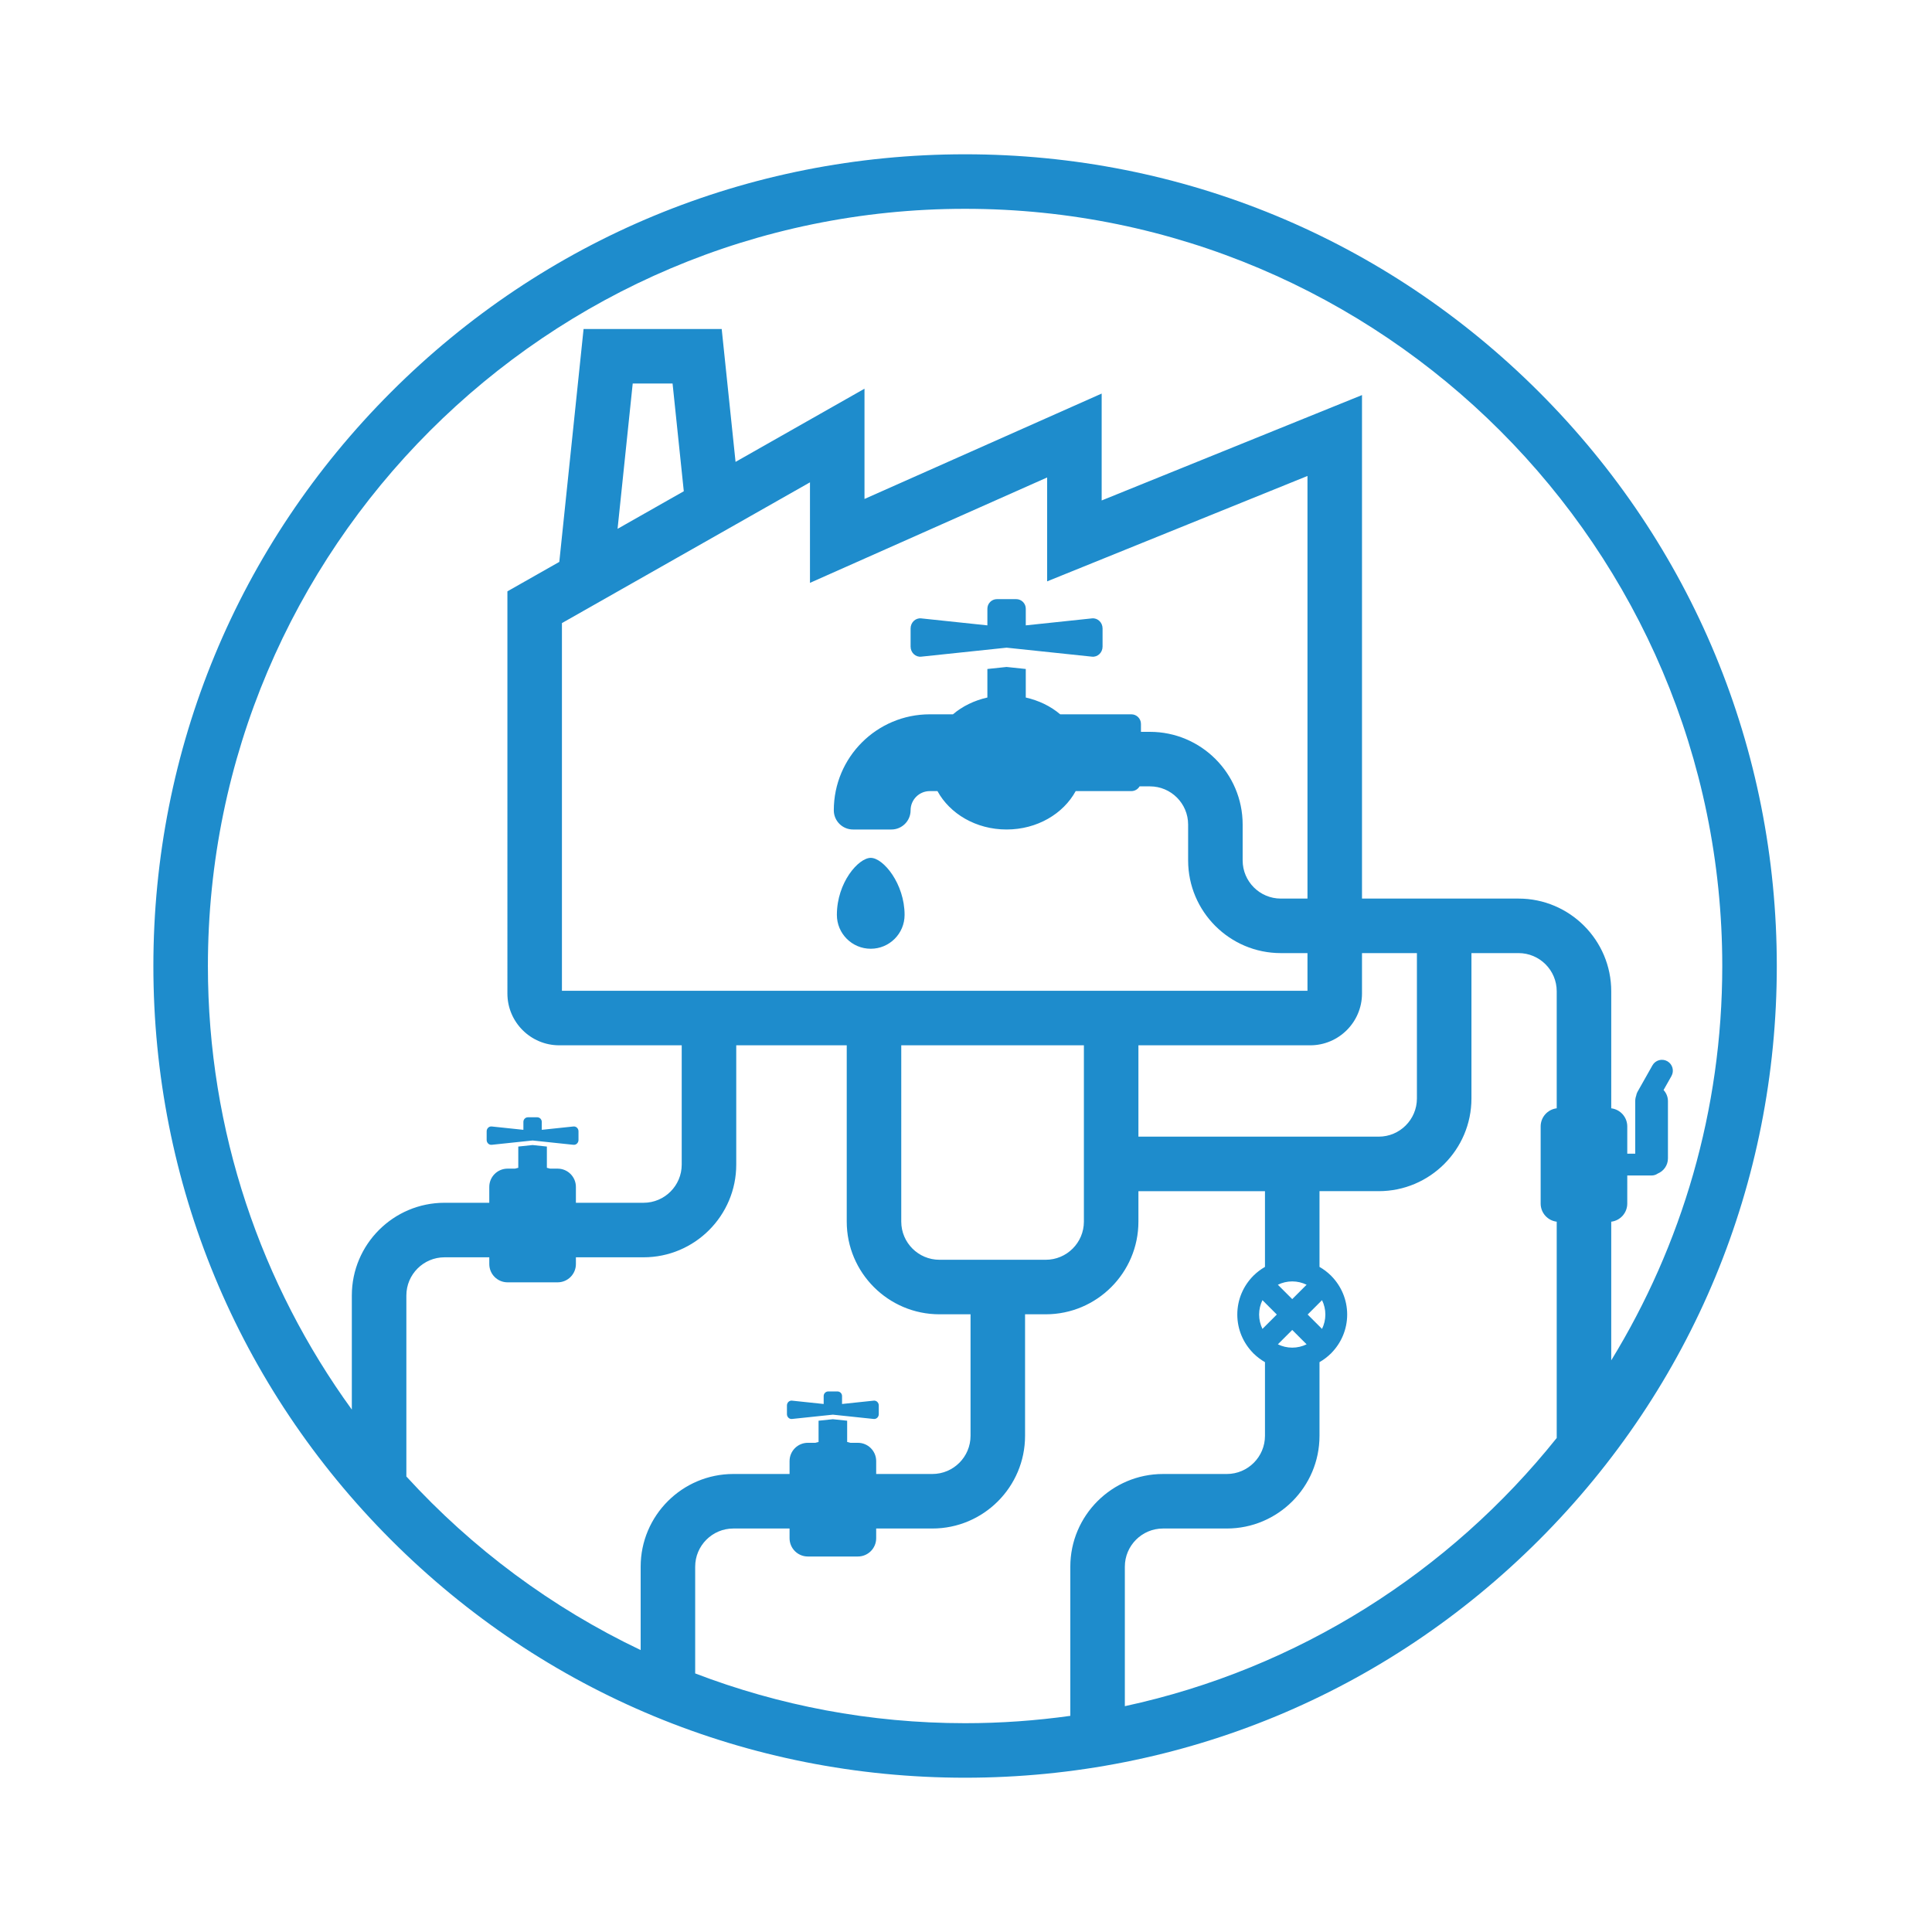<?xml version="1.0" encoding="utf-8"?>
<!-- Generator: Adobe Illustrator 15.1.0, SVG Export Plug-In . SVG Version: 6.00 Build 0)  -->
<!DOCTYPE svg PUBLIC "-//W3C//DTD SVG 1.1//EN" "http://www.w3.org/Graphics/SVG/1.1/DTD/svg11.dtd">
<svg version="1.1" id="Layer_1" xmlns="http://www.w3.org/2000/svg" xmlns:xlink="http://www.w3.org/1999/xlink" x="0px" y="0px"
	 width="708.66px" height="708.66px" viewBox="0 0 708.66 708.66" enable-background="new 0 0 708.66 708.66" xml:space="preserve">
<g>
	<path fill="#1E8CCC" d="M564.527,143.798c-56.235-56.235-131.003-87.205-210.532-87.205c-79.529,0-154.297,30.97-210.533,87.205
		c-56.235,56.235-87.205,131.003-87.205,210.532s30.97,154.297,87.205,210.533c56.235,56.235,131.004,87.205,210.533,87.205
		c79.529,0,154.297-30.97,210.532-87.205c56.234-56.235,87.204-131.004,87.204-210.533S620.762,200.033,564.527,143.798z
		 M353.995,76.593c153.145,0,277.736,124.592,277.736,277.737c0,52.955-14.904,102.491-40.728,144.647V448.12
		c3.313-0.405,5.88-3.223,5.88-6.646V431.17h8.92c0.849,0,1.632-0.268,2.279-0.719c2.183-0.897,3.721-3.043,3.721-5.549v-21.004
		c0-1.576-0.612-3.006-1.606-4.076l2.89-5.12c1.086-1.924,0.406-4.363-1.518-5.449c-1.923-1.084-4.362-0.405-5.449,1.518l-5.5,9.744
		c-0.245,0.435-0.388,0.896-0.459,1.361c-0.228,0.633-0.357,1.312-0.357,2.022v19.271h-2.92v-9.992c0-3.423-2.567-6.242-5.88-6.647
		V363.6c0-18.747-15.252-33.999-34-33.999h-57.42V144.912l-95.492,38.659v-39.208l-86.993,38.659v-40.444l-47.296,26.839
		l-5.082-48.745h-50.663l-8.906,85.432l-19.035,10.802V364.42c0,10.477,8.523,19,19,19h44.937v43.76c0,7.72-6.28,14-14,14h-24.813
		v-5.818c0-3.701-3-6.703-6.701-6.703h-2.744c-0.396-0.111-0.797-0.217-1.201-0.309v-7.793l-5.243-0.553l-5.244,0.553v7.793
		c-0.409,0.092-0.813,0.197-1.212,0.309h-2.725c-3.7,0-6.701,3.002-6.701,6.703v5.818h-16.416c-18.748,0-34,15.252-34,34v41.859
		C95.862,471.28,76.258,415.056,76.258,354.331C76.258,201.186,200.85,76.593,353.995,76.593z M473.994,470.021
		c1.891,0,3.675,0.447,5.272,1.221l-5.272,5.272l-5.272-5.272C470.319,470.469,472.104,470.021,473.994,470.021z M461.846,482.17
		c0-1.891,0.446-3.674,1.22-5.271l5.272,5.272l-5.271,5.271C462.293,485.845,461.846,484.061,461.846,482.17z M473.994,487.827
		l5.271,5.271c-1.598,0.773-3.381,1.22-5.271,1.22s-3.674-0.446-5.271-1.22L473.994,487.827z M486.143,482.17
		c0,1.891-0.447,3.675-1.221,5.272l-5.271-5.271l5.272-5.272C485.696,478.496,486.143,480.279,486.143,482.17z M417.575,416.924
		V383.42h63.009c10.477,0,19-8.523,19-19v-14.819h20.142v53.323c0,7.72-6.28,14-14,14H417.575z M344.583,462.086
		c-7.72,0-14-6.28-14-14V383.42h66.992v64.666c0,7.72-6.28,14-14,14H344.583z M206.117,363.42V228.551l90.982-51.629v36.873
		l86.993-38.659v38.109l95.492-38.659v155.015h-9.778c-7.72,0-14-6.28-14-14v-13.16c0-18.748-15.252-34-34-34h-3.302v-2.908
		c0-1.944-1.576-3.521-3.52-3.521h-26.1c-3.457-2.948-7.803-5.061-12.628-6.161v-10.465l-7.041-0.744l-7.042,0.744v10.465
		c-4.825,1.085-9.171,3.204-12.628,6.161h-8.495c-19.444,0-35.207,15.763-35.207,35.207c0,3.889,3.152,7.042,7.041,7.042h14.083
		c3.889,0,7.041-3.152,7.041-7.042c0-3.889,3.152-7.041,7.042-7.041h2.813c4.531,8.302,14.129,14.083,25.352,14.083
		c11.222,0,20.819-5.78,25.351-14.083h20.418c1.289,0,2.405-0.702,3.019-1.737h3.803c7.72,0,14,6.28,14,14v13.16
		c0,18.748,15.252,34,34,34h9.778v13.819H206.117z M226.525,193.974l5.556-53.303h14.616l4.119,39.519L226.525,193.974z
		 M149.054,541.578V475.18c0-7.72,6.28-14,14-14h16.416v2.479c0,3.701,3.001,6.701,6.701,6.701h18.369c3.701,0,6.701-3,6.701-6.701
		v-2.479h24.813c18.748,0,34-15.252,34-34v-43.76h40.529v64.666c0,18.748,15.252,34,34,34h11.411v44.574c0,7.72-6.28,14-14,14
		h-20.61v-4.732c0-3.701-3-6.703-6.701-6.703h-2.744c-0.396-0.111-0.797-0.217-1.201-0.309v-7.793l-5.243-0.553l-5.244,0.553v7.793
		c-0.409,0.092-0.813,0.197-1.212,0.309h-2.725c-3.7,0-6.701,3.002-6.701,6.703v4.732h-20.618c-18.748,0-34,15.252-34,34v30.588
		C202.347,589.702,173.191,567.974,149.054,541.578z M254.994,613.815V574.66c0-7.72,6.28-14,14-14h20.618v3.564
		c0,3.701,3.001,6.701,6.701,6.701h18.369c3.701,0,6.701-3,6.701-6.701v-3.564h20.61c18.748,0,34-15.252,34-34v-44.574h7.581
		c18.748,0,34-15.252,34-34v-11.162h46.419v27.778c-1.505,0.865-2.894,1.91-4.123,3.12c-0.039,0.037-0.085,0.063-0.124,0.102
		s-0.065,0.085-0.103,0.125c-3.581,3.639-5.799,8.624-5.799,14.121c0,5.489,2.212,10.467,5.783,14.104
		c0.043,0.047,0.073,0.1,0.118,0.145s0.099,0.076,0.146,0.119c1.225,1.201,2.604,2.24,4.102,3.101v27.022c0,7.72-6.28,14-14,14
		h-23.4c-18.748,0-34,15.252-34,34v54.713c-12.619,1.763-25.501,2.695-38.599,2.695
		C319.135,632.068,285.763,625.594,254.994,613.815z M412.594,625.827V574.66c0-7.72,6.28-14,14-14h23.4c18.748,0,34-15.252,34-34
		v-27.022c1.497-0.86,2.877-1.899,4.102-3.101c0.047-0.043,0.101-0.074,0.146-0.119s0.075-0.098,0.118-0.145
		c3.571-3.637,5.783-8.614,5.783-14.104c0-5.497-2.218-10.482-5.799-14.121c-0.037-0.04-0.063-0.086-0.103-0.125
		s-0.085-0.064-0.124-0.102c-1.229-1.21-2.618-2.255-4.123-3.12v-27.778h21.731c18.748,0,34-15.252,34-34v-53.323h17.278
		c7.72,0,14,6.28,14,13.999v42.929c-3.318,0.4-5.892,3.223-5.892,6.649v28.297c0,3.427,2.573,6.247,5.892,6.647v79.332
		C531.738,576.573,476.183,612.115,412.594,625.827z"/>
	<path fill="#1E8CCC" d="M337.88,240.868l31.336-3.3l31.336,3.3c2.072,0.22,3.87-1.499,3.87-3.697v-6.649
		c0-2.198-1.798-3.917-3.87-3.699l-24.295,2.565v-6.104c0-1.944-1.576-3.521-3.521-3.521h-7.041c-1.945,0-3.521,1.576-3.521,3.521
		v6.104l-24.294-2.565c-2.073-0.218-3.871,1.498-3.871,3.699v6.649C334.009,239.37,335.807,241.088,337.88,240.868z"/>
	<path fill="#1E8CCC" d="M180.361,419.914l14.99-1.58l14.989,1.58c0.991,0.105,1.852-0.719,1.852-1.77v-3.182
		c0-1.051-0.86-1.873-1.852-1.768l-11.621,1.227v-2.92c0-0.93-0.754-1.684-1.684-1.684h-3.369c-0.93,0-1.685,0.754-1.685,1.684v2.92
		l-11.621-1.227c-0.991-0.105-1.852,0.715-1.852,1.768v3.182C178.51,419.195,179.37,420.02,180.361,419.914z"/>
	<path fill="#1E8CCC" d="M290.504,520.48l14.99-1.58l14.989,1.58c0.991,0.105,1.852-0.719,1.852-1.77v-3.182
		c0-1.051-0.86-1.873-1.852-1.768l-11.621,1.227v-2.92c0-0.93-0.754-1.684-1.684-1.684h-3.369c-0.93,0-1.685,0.754-1.685,1.684v2.92
		l-11.621-1.227c-0.991-0.105-1.852,0.715-1.852,1.768v3.182C288.652,519.762,289.513,520.586,290.504,520.48z"/>
	<path fill="#1E8CCC" d="M319.386,314.664c-4.471,0-12.418,9.006-12.418,20.922c0,6.858,5.561,12.417,12.418,12.417
		s12.418-5.56,12.418-12.417C331.804,324.17,324.011,314.664,319.386,314.664z"/>
</g>
</svg>
